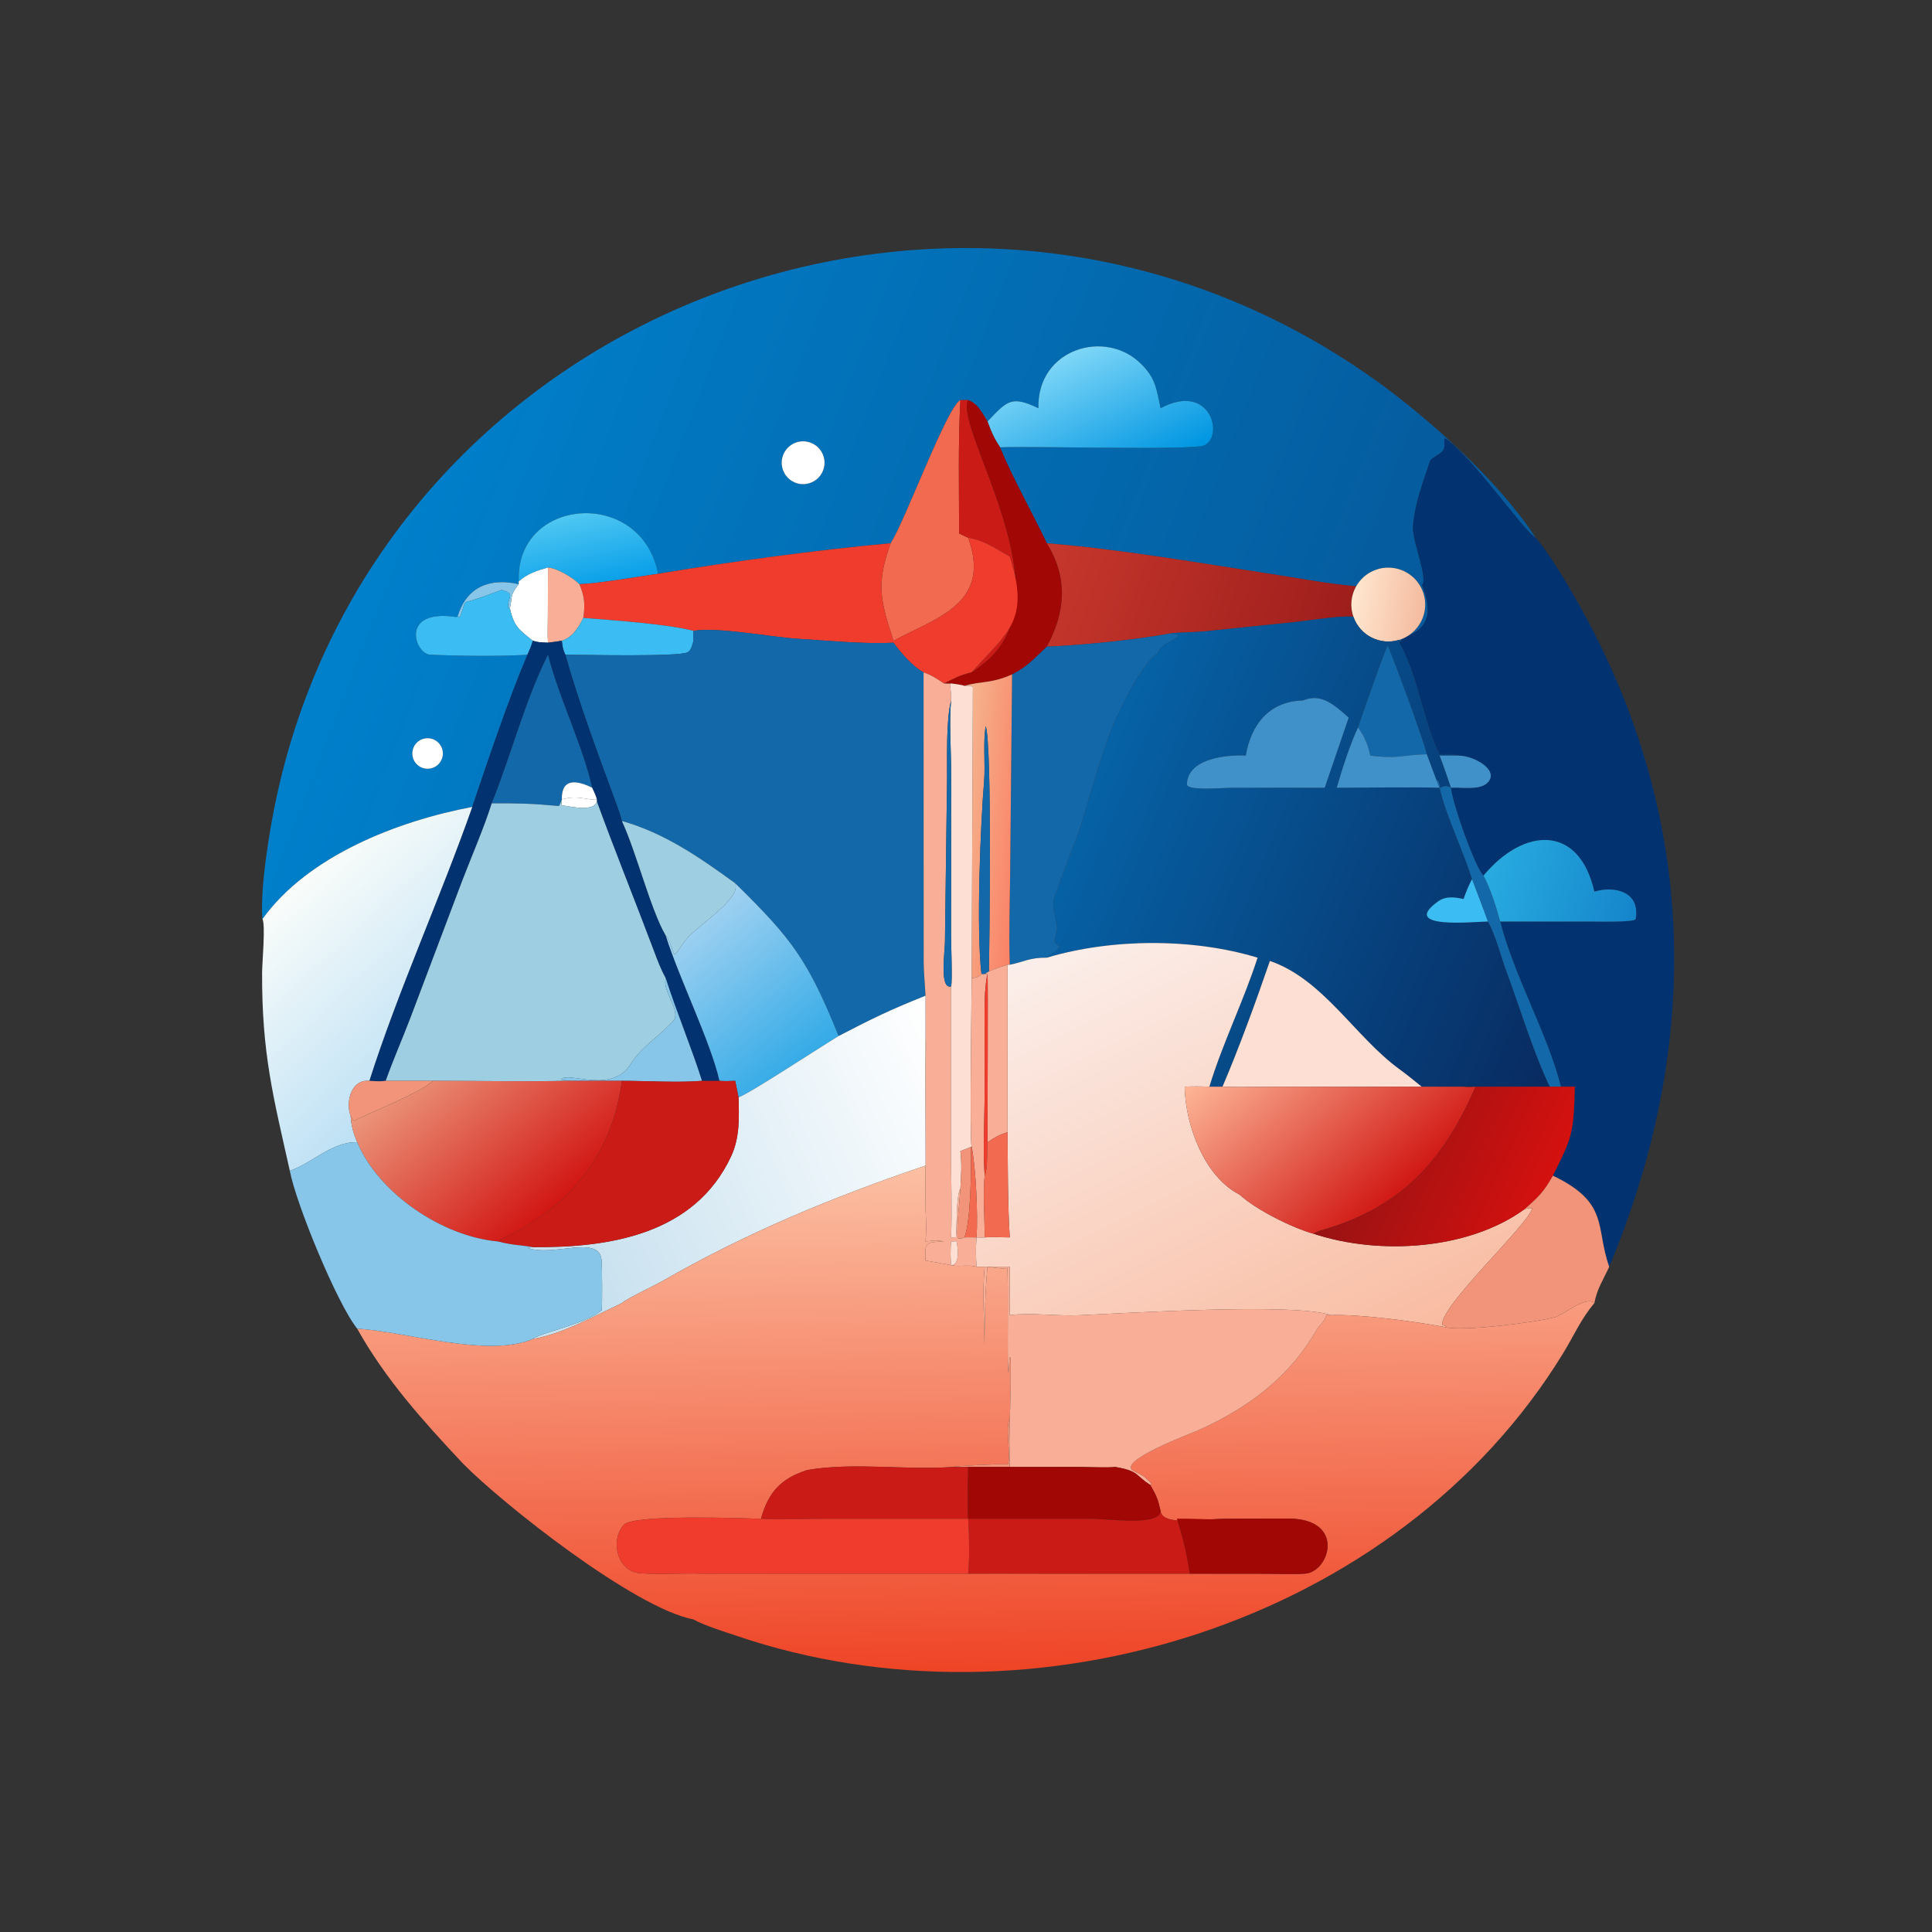 <?xml version="1.0" encoding="utf-8" ?><svg xmlns="http://www.w3.org/2000/svg" xmlns:xlink="http://www.w3.org/1999/xlink" width="1024" height="1024" viewBox="0 0 1024 1024"><rect x="0" y="0" width="1024" height="1024" fill="#333333" stroke="none"/><defs><linearGradient id="gradient_0" gradientUnits="userSpaceOnUse" x1="351.529" y1="220.631" x2="104.604" y2="125.164"><stop offset="0" stop-color="#055B9D"/><stop offset="1" stop-color="#0080CB"/></linearGradient></defs><path fill="url(#gradient_0)" transform="scale(2 2)" d="M254.516 106.016C250.942 107.75 239.78 138.292 236.02 143.972C216.553 145.727 193.723 148.852 174.406 152.056C169.946 129.072 136.591 131.67 137.465 154.097L137.465 154.813C129.934 153.125 123.714 155.38 121.31 163.295L121.013 163.533C105.828 161.168 109.906 173.281 113.98 173.488C121.11 173.852 132.906 173.961 139.782 173.513C134.699 185.491 129.354 201.42 125.157 213.843C105.427 217.569 81.73 226.741 69.661 243.41L69.518 243.455C68.931 234.942 71.488 219.46 73.358 210.924C101.448 81.564 255.448 22.911 364.434 100.701C378.556 110.781 397.322 127.617 406.967 142.491C404.202 141.316 389.546 120.141 382.893 116.129C382.529 116.744 383.291 118.507 382.197 119.665C381.512 120.392 379.225 121.472 379.01 122.118C377.027 128.079 374.85 133.548 374.445 139.894C374.433 143.712 378.492 153.331 376.867 155.083C382.129 168.107 371.896 167.783 370.858 170.319L370.81 169.569C375.004 168.267 377.818 164.331 377.694 159.941C377.57 155.552 374.538 151.781 370.277 150.718C366.016 149.654 361.569 151.558 359.396 155.375C352.232 154.768 344.447 153.275 337.288 152.181C318.104 149.25 296.664 145.495 277.429 143.972C273.634 136.004 268.232 126.441 265.019 118.549C272.946 118.151 315.895 119.419 319.093 118.045C324.502 115.719 320.802 101.073 307.571 108.194C306.449 103.165 306.34 100.322 302.413 96.454C292.914 86.956 274.745 92.502 275.193 108.194C267.99 104.732 266.911 106.239 261.695 111.698C260.139 109.226 259.24 107.073 256.573 106.016C256.379 106.055 254.811 106.02 254.516 106.016ZM211.853 117.036C209.583 117.434 207.778 119.165 207.286 121.418C206.793 123.67 207.711 125.996 209.609 127.305C210.796 128.124 212.25 128.46 213.676 128.246C215.699 127.943 217.403 126.575 218.136 124.665C218.869 122.756 218.518 120.599 217.218 119.02C215.917 117.441 213.868 116.683 211.853 117.036ZM112.177 195.796C110.047 196.422 108.818 198.647 109.422 200.783C110.026 202.92 112.239 204.171 114.381 203.588C115.787 203.206 116.878 202.099 117.24 200.688C117.603 199.277 117.179 197.781 116.132 196.769C115.084 195.757 113.574 195.386 112.177 195.796Z"/><defs><linearGradient id="gradient_1" gradientUnits="userSpaceOnUse" x1="298.864" y1="127.17" x2="282.882" y2="94.279"><stop offset="0" stop-color="#0096E2"/><stop offset="1" stop-color="#7DD6F7"/></linearGradient></defs><path fill="url(#gradient_1)" transform="scale(2 2)" d="M261.695 111.698C266.911 106.239 267.99 104.732 275.193 108.194C274.745 92.502 292.914 86.956 302.413 96.454C306.34 100.322 306.449 103.165 307.571 108.194C320.802 101.073 324.502 115.719 319.093 118.045C315.895 119.419 272.946 118.151 265.019 118.549C263.347 115.966 262.757 114.603 261.695 111.698Z"/><path fill="#F26A4F" transform="scale(2 2)" d="M236.02 143.972C239.78 138.292 250.942 107.75 254.516 106.016C253.882 117.726 254.17 129.645 254.177 141.37C254.803 141.667 255.972 142.267 256.573 142.491C262.865 159.975 248.17 163.665 236.793 169.803C233.247 159.075 232.176 154.655 236.02 143.972Z"/><path fill="#CB1B16" transform="scale(2 2)" d="M254.516 106.016C254.811 106.02 256.379 106.055 256.573 106.016C252.674 113.636 283.61 158.012 260.69 175.842C259.823 176.507 258.475 177.757 257.494 178.161C266.816 167.599 273.155 164.737 267.604 147.484C263.528 145.244 261.199 143.343 256.573 142.491C255.972 142.267 254.803 141.667 254.177 141.37C254.17 129.645 253.882 117.726 254.516 106.016Z"/><path fill="#A00705" transform="scale(2 2)" d="M257.494 178.161C258.475 177.757 259.823 176.507 260.69 175.842C283.61 158.012 252.674 113.636 256.573 106.016C259.24 107.073 260.139 109.226 261.695 111.698C262.757 114.603 263.347 115.966 265.019 118.549C268.232 126.441 273.634 136.004 277.429 143.972C283.072 153.036 282.441 162.185 277.429 171.364C274.202 174.406 272.187 176.777 268.214 178.717C262.62 181.217 260.22 180.414 255.575 181.757C254.851 181.454 252.93 181.245 252.054 181.115C251.629 181.22 250.628 181.134 250.136 181.115C252.946 179.733 254.392 178.887 257.494 178.161Z"/><path fill="#033270" transform="scale(2 2)" d="M370.858 170.319C371.896 167.783 382.129 168.107 376.867 155.083C378.492 153.331 374.433 143.712 374.445 139.894C374.85 133.548 377.027 128.079 379.01 122.118C379.225 121.472 381.512 120.392 382.197 119.665C383.291 118.507 382.529 116.744 382.893 116.129C389.546 120.141 404.202 141.316 406.967 142.491C411.595 147.809 418.521 160.081 421.834 166.476C450.343 221.496 449.933 279.463 426.455 335.707C422.746 325.159 426.552 318.745 411.534 311.57C416.589 301.39 417.054 300.542 417.342 287.987L413.666 287.987C410.233 274.18 401.364 258.951 397.57 244.211L421.528 244.215C423.167 244.214 433.308 244.474 433.469 243.556C434.78 236.096 427.546 234.727 422.529 236.297C418.456 218.346 403.8 219.218 393.132 232.06C390.859 229.875 384.746 212.36 384.528 208.756L384.528 208.756C387.199 208.605 391.88 209.441 393.989 207.632C397.701 204.449 391.098 200.283 386.426 200.232C385.872 199.697 382.531 199.877 381.505 199.877C377.263 191.428 375.901 179.236 370.858 170.319Z"/><path fill="white" transform="scale(2 2)" d="M209.609 127.305C207.711 125.996 206.793 123.67 207.286 121.418C207.778 119.165 209.583 117.434 211.853 117.036C213.868 116.683 215.917 117.441 217.218 119.02C218.518 120.599 218.869 122.756 218.136 124.665C217.403 126.575 215.699 127.943 213.676 128.246C212.25 128.46 210.796 128.124 209.609 127.305Z"/><defs><linearGradient id="gradient_2" gradientUnits="userSpaceOnUse" x1="156.366" y1="155.207" x2="152.338" y2="136.41"><stop offset="0" stop-color="#0AA0E9"/><stop offset="1" stop-color="#4EC7F2"/></linearGradient></defs><path fill="url(#gradient_2)" transform="scale(2 2)" d="M145.219 150.399C142.305 151.237 139.779 152.025 137.465 154.097C136.591 131.67 169.946 129.072 174.406 152.056C169.072 152.835 158.478 154.654 153.553 154.813C151.753 153.044 147.744 150.614 145.219 150.399Z"/><path fill="#EF3C2D" transform="scale(2 2)" d="M256.573 142.491C261.199 143.343 263.528 145.244 267.604 147.484C273.155 164.737 266.816 167.599 257.494 178.161C254.392 178.887 252.946 179.733 250.136 181.115C248.058 179.729 247.078 179.046 244.756 178.161C241.985 176.802 238.562 172.813 236.793 170.319C228.808 170.731 219.366 169.757 211.3 169.27C204.568 168.864 190.022 166.072 183.792 167.178C176.768 165.351 162.252 164.352 154.585 163.747C155.106 160.092 154.904 158.159 153.553 154.813C158.478 154.654 169.072 152.835 174.406 152.056C193.723 148.852 216.553 145.727 236.02 143.972C232.176 154.655 233.247 159.075 236.793 169.803C248.17 163.665 262.865 159.975 256.573 142.491Z"/><defs><linearGradient id="gradient_3" gradientUnits="userSpaceOnUse" x1="353.172" y1="175.198" x2="276.809" y2="148.644"><stop offset="0" stop-color="#9E1E1C"/><stop offset="1" stop-color="#C6372C"/></linearGradient></defs><path fill="url(#gradient_3)" transform="scale(2 2)" d="M277.429 143.972C296.664 145.495 318.104 149.25 337.288 152.181C344.447 153.275 352.232 154.768 359.396 155.375C357.997 157.834 357.73 160.778 358.663 163.449C355.796 163.027 346.752 164.449 343.376 164.83L319.071 167.328C317.182 167.516 311.425 167.647 310.404 167.826C301.299 169.524 287.018 170.986 277.429 171.364C282.441 162.185 283.072 153.036 277.429 143.972Z"/><path fill="white" transform="scale(2 2)" d="M137.465 154.097C139.779 152.025 142.305 151.237 145.219 150.399L145.188 163.225C145.183 165.215 145.069 168.418 145.219 170.319L144.619 170.293C143.003 170.231 142.764 170.235 141.186 169.803C137.395 166.766 136.178 165.978 135.111 161.192C135.889 158.195 134.926 157.952 137.465 154.813L137.465 154.097Z"/><path fill="#F9AF97" transform="scale(2 2)" d="M145.219 150.399C147.744 150.614 151.753 153.044 153.553 154.813C154.904 158.159 155.106 160.092 154.585 163.747C153.29 166.345 151.838 168.813 148.892 169.803C147.656 169.995 146.465 170.189 145.219 170.319C145.069 168.418 145.183 165.215 145.188 163.225L145.219 150.399Z"/><defs><linearGradient id="gradient_4" gradientUnits="userSpaceOnUse" x1="377.327" y1="161.466" x2="358.254" y2="158.723"><stop offset="0" stop-color="#F4BB9F"/><stop offset="1" stop-color="#FFE7D0"/></linearGradient></defs><path fill="url(#gradient_4)" transform="scale(2 2)" d="M359.396 155.375C361.569 151.558 366.016 149.654 370.277 150.718C374.538 151.781 377.57 155.552 377.694 159.941C377.818 164.331 375.004 168.267 370.81 169.569C365.774 171.133 360.403 168.427 358.663 163.449C357.73 160.778 357.997 157.834 359.396 155.375Z"/><path fill="#87C6E9" transform="scale(2 2)" d="M121.31 163.295C123.714 155.38 129.934 153.125 137.465 154.813C134.926 157.952 135.889 158.195 135.111 161.192L134.684 161.063C134.328 158.332 136.905 157.413 132.912 156.336C130.393 157.263 125.841 159.026 123.357 159.572C122.534 160.827 122.069 164.547 121.31 163.295Z"/><path fill="#3BBCF2" transform="scale(2 2)" d="M132.912 156.336C136.905 157.413 134.328 158.332 134.684 161.063L135.111 161.192C136.178 165.978 137.395 166.766 141.186 169.803C140.795 171.284 140.393 172.132 139.782 173.513C132.906 173.961 121.11 173.852 113.98 173.488C109.906 173.281 105.828 161.168 121.013 163.533L121.31 163.295C122.069 164.547 122.534 160.827 123.357 159.572C125.841 159.026 130.393 157.263 132.912 156.336Z"/><defs><linearGradient id="gradient_5" gradientUnits="userSpaceOnUse" x1="421.339" y1="258.969" x2="289.463" y2="205.402"><stop offset="0" stop-color="#082B61"/><stop offset="1" stop-color="#0662A6"/></linearGradient></defs><path fill="url(#gradient_5)" transform="scale(2 2)" d="M310.404 167.826C311.425 167.647 317.182 167.516 319.071 167.328L343.376 164.83C346.752 164.449 355.796 163.027 358.663 163.449C360.403 168.427 365.774 171.133 370.81 169.569L370.858 170.319C375.901 179.236 377.263 191.428 381.505 199.877C382.531 199.877 385.872 199.697 386.426 200.232L381.505 200.232C382.613 203.1 383.546 205.846 384.528 208.756L384.528 208.756C383.404 208.014 382.745 208.343 381.584 208.771C381.542 207.922 381.379 206.949 380.601 206.526C379.754 204.329 378.957 202.086 378.114 199.877C377.198 195.741 368.24 171.758 367.755 171.126C367.277 171.503 360.628 190.454 359.909 192.769C357.882 196.936 355.568 204.151 354.242 208.756C363.108 208.754 372.705 208.555 381.505 208.756C383.1 215.961 387.909 225.756 390.087 232.978C389.078 234.988 388.616 236.119 387.857 238.245C385.378 237.734 383.146 237.38 380.966 238.974C370.791 246.409 390.999 244.218 394.297 244.211C396.188 247.318 397.682 253.219 399.005 256.789C402.504 266.237 406.462 279.232 410.72 287.987L387.857 287.987L376.76 287.987C374.867 286.455 372.888 284.817 370.921 283.393C359.203 274.904 350.672 259.487 336.534 254.662C332.888 265.287 328.383 277.665 323.971 287.987C322.812 288.006 321.654 287.993 320.494 287.987C324.014 276.395 329.545 265.372 333.272 253.792C316.119 248.573 294.669 248.652 277.429 253.792C278.245 252.686 279.968 252.389 280.811 250.679C278.137 249.769 280.335 247.84 280.124 245.733C279.937 243.865 278.928 240.75 279.103 238.87C279.22 237.605 285.125 222.686 286.031 219.965C289.148 210.608 291.074 201.782 295.012 192.214C296.961 187.477 302.893 175.304 306.853 173.101C307.814 169.564 315.871 168.684 310.404 167.826ZM345.324 185.63C336.414 185.851 331.566 191.932 330.149 200.232C325.147 200.004 314.792 200.897 314.544 207.83C314.477 209.7 324.681 208.739 326.314 208.756L351.064 208.756L357.421 190.173C353.971 187.175 350.332 183.5 345.324 185.63Z"/><path fill="#3BBCF2" transform="scale(2 2)" d="M148.892 169.803C151.838 168.813 153.29 166.345 154.585 163.747C162.252 164.352 176.768 165.351 183.792 167.178C183.787 167.993 183.75 169.008 183.792 169.803C183.518 170.731 183.201 172.248 182.34 172.813C180.322 174.135 154.422 173.516 149.821 173.513C149.148 172.063 149.061 171.356 148.892 169.803Z"/><path fill="#1368AA" transform="scale(2 2)" d="M183.792 167.178C190.022 166.072 204.568 168.864 211.3 169.27C219.366 169.757 228.808 170.731 236.793 170.319C238.562 172.813 241.985 176.802 244.756 178.161L244.784 255.01C244.8 257.833 245.144 261.018 245.269 263.872C235.766 267.663 231.211 269.902 222.24 274.554C214.13 254.54 210.078 249.007 194.835 234.066C185.552 227.337 176.093 220.721 164.807 217.575C164.431 216.098 164.008 214.849 163.481 213.419C158.857 200.885 153.44 186.385 149.821 173.513C154.422 173.516 180.322 174.135 182.34 172.813C183.201 172.248 183.518 170.731 183.792 169.803C183.75 169.008 183.787 167.993 183.792 167.178Z"/><path fill="#1368AA" transform="scale(2 2)" d="M277.429 171.364C287.018 170.986 301.299 169.524 310.404 167.826C315.871 168.684 307.814 169.564 306.853 173.101C302.893 175.304 296.961 187.477 295.012 192.214C291.074 201.782 289.148 210.608 286.031 219.965C285.125 222.686 279.22 237.605 279.103 238.87C278.928 240.75 279.937 243.865 280.124 245.733C280.335 247.84 278.137 249.769 280.811 250.679C279.968 252.389 278.245 252.686 277.429 253.792C272.671 253.774 271.731 254.827 267.604 255.665C267.332 247.862 267.628 239.445 267.697 231.59L268.214 178.717C272.187 176.777 274.202 174.406 277.429 171.364Z"/><path fill="#033270" transform="scale(2 2)" d="M141.186 169.803C142.764 170.235 143.003 170.231 144.619 170.293L145.219 170.319C146.465 170.189 147.656 169.995 148.892 169.803C149.061 171.356 149.148 172.063 149.821 173.513C153.44 186.385 158.857 200.885 163.481 213.419C164.008 214.849 164.431 216.098 164.807 217.575C168.646 225.797 172.451 241.192 176.422 247.914C180.024 259.406 188.248 275.874 190.673 286.431C189.188 286.471 187.532 286.433 186.033 286.431C183.218 277.538 179.354 268.371 176.422 259.235C175.113 256.853 174.307 254.693 173.353 252.156C168.395 238.96 162.977 225.575 158.171 212.399L158.171 211.869C157.935 210.837 157.368 209.737 156.923 208.756C154.368 197.367 148.237 185.324 145.219 173.513C138.992 185.982 135.534 199.986 130.305 212.901C128.513 218.762 124.66 227.745 122.402 233.648L108.833 269.571C106.623 275.372 104.348 280.477 102.213 286.431C100.678 286.648 99.428 286.514 97.886 286.431C105.445 262.683 116.74 237.798 125.157 213.843C129.354 201.42 134.699 185.491 139.782 173.513C140.393 172.132 140.795 171.284 141.186 169.803Z"/><path fill="#1368AA" transform="scale(2 2)" d="M359.909 192.769C360.628 190.454 367.277 171.503 367.755 171.126C368.24 171.758 377.198 195.741 378.114 199.877C371.369 200.07 370.464 201.193 363.143 200.232C362.552 197.338 361.583 195.17 359.909 192.769Z"/><path fill="#1368AA" transform="scale(2 2)" d="M156.923 208.756C153.055 206.827 148.756 206.004 148.892 211.869C148.606 212.636 148.527 212.875 148.119 213.606C141.201 212.953 137.27 212.851 130.305 212.901C135.534 199.986 138.992 185.982 145.219 173.513C148.237 185.324 154.368 197.367 156.923 208.756Z"/><path fill="#F9AF97" transform="scale(2 2)" d="M244.756 178.161C247.078 179.046 248.058 179.729 250.136 181.115C250.628 181.134 251.629 181.22 252.054 181.115L251.743 181.409C251.883 182.335 252.175 184.689 252.054 185.63C250.68 190.737 251.036 200.914 250.975 206.601L250.423 249.526C250.413 252.323 248.9 262.193 252.054 261.418L252.044 305.971C252.045 313.859 252.344 319.908 252.054 327.922L253.348 327.876C253.574 325.056 253.361 316.774 254.516 314.95C254.328 318.331 253.497 324.815 253.752 327.929L254.01 328.216C254.838 328.194 254.821 328.232 255.575 327.922C256.551 327.858 257.807 327.91 258.806 327.922C258.557 330.553 258.597 333.08 258.806 335.707C256.663 335.089 253.972 335.773 252.054 335.292C254.855 335.236 253.509 328.978 253.486 328.954L252.054 329.001C251.854 331.478 251.864 332.803 252.054 335.292C249.791 334.86 247.545 334.421 245.269 334.062C245.052 329.086 245.341 329.223 250.136 329.001C248.217 328.59 247.225 328.813 245.269 329.001C245.655 325.009 245.255 322.137 245.236 318.205L245.281 281.869C245.294 279.89 245.53 276.346 245.269 274.554L245.269 263.872C245.144 261.018 244.8 257.833 244.784 255.01L244.756 178.161Z"/><defs><linearGradient id="gradient_6" gradientUnits="userSpaceOnUse" x1="270.119" y1="219.6" x2="254.787" y2="218.141"><stop offset="0" stop-color="#FA8468"/><stop offset="1" stop-color="#F5B28C"/></linearGradient></defs><path fill="url(#gradient_6)" transform="scale(2 2)" d="M255.575 181.757C260.22 180.414 262.62 181.217 268.214 178.717L267.697 231.59C267.628 239.445 267.332 247.862 267.604 255.665L267.02 255.665C265.448 256.148 263.552 256.721 262.066 257.434C262.225 249.804 262.921 197.333 261.229 192.424C260.465 196.553 261.162 202.602 260.8 206.977C259.839 218.575 258.688 246.21 260.1 258.148C259.559 258.928 258.383 259.086 257.494 259.235L257.824 182.1C257.211 181.574 256.564 181.764 255.575 181.757Z"/><path fill="#FEDFD4" transform="scale(2 2)" d="M252.054 185.63C252.175 184.689 251.883 182.335 251.743 181.409L252.054 181.115C252.93 181.245 254.851 181.454 255.575 181.757C256.564 181.764 257.211 181.574 257.824 182.1L257.494 259.235C257.5 264.591 256.908 302.325 257.494 303.847C256.338 304.447 255.429 304.599 254.516 305.082C254.922 308.759 254.722 311.262 254.516 314.95C253.361 316.774 253.574 325.056 253.348 327.876L252.054 327.922C252.344 319.908 252.045 313.859 252.044 305.971L252.054 261.418C252.431 260.007 252.037 250.055 252.04 247.853L252.059 204.715C252.063 198.708 251.511 191.251 252.054 185.63Z"/><path fill="#4091C9" transform="scale(2 2)" d="M330.149 200.232C331.566 191.932 336.414 185.851 345.324 185.63C350.332 183.5 353.971 187.175 357.421 190.173L351.064 208.756L326.314 208.756C324.681 208.739 314.477 209.7 314.544 207.83C314.792 200.897 325.147 200.004 330.149 200.232Z"/><path fill="#1368AA" transform="scale(2 2)" d="M252.054 261.418C248.9 262.193 250.413 252.323 250.423 249.526L250.975 206.601C251.036 200.914 250.68 190.737 252.054 185.63C251.511 191.251 252.063 198.708 252.059 204.715L252.04 247.853C252.037 250.055 252.431 260.007 252.054 261.418Z"/><path fill="#1368AA" transform="scale(2 2)" d="M260.1 258.148C258.688 246.21 259.839 218.575 260.8 206.977C261.162 202.602 260.465 196.553 261.229 192.424C262.921 197.333 262.225 249.804 262.066 257.434L260.943 258.148L260.1 258.148Z"/><path fill="#4091C9" transform="scale(2 2)" d="M359.909 192.769C361.583 195.17 362.552 197.338 363.143 200.232C370.464 201.193 371.369 200.07 378.114 199.877C378.957 202.086 379.754 204.329 380.601 206.526L381.505 208.756C372.705 208.555 363.108 208.754 354.242 208.756C355.568 204.151 357.882 196.936 359.909 192.769Z"/><path fill="white" transform="scale(2 2)" d="M114.381 203.588C112.239 204.171 110.026 202.92 109.422 200.783C108.818 198.647 110.047 196.422 112.177 195.796C113.574 195.386 115.084 195.757 116.132 196.769C117.179 197.781 117.603 199.277 117.24 200.688C116.878 202.099 115.787 203.206 114.381 203.588Z"/><path fill="#4091C9" transform="scale(2 2)" d="M381.505 200.232L386.426 200.232C391.098 200.283 397.701 204.449 393.989 207.632C391.88 209.441 387.199 208.605 384.528 208.756C383.546 205.846 382.613 203.1 381.505 200.232Z"/><path fill="#1368AA" transform="scale(2 2)" d="M380.601 206.526C381.379 206.949 381.542 207.922 381.584 208.771C382.745 208.343 383.404 208.014 384.528 208.756C384.746 212.36 390.859 229.875 393.132 232.06C394.826 234.986 396.683 240.902 397.57 244.211C401.364 258.951 410.233 274.18 413.666 287.987L410.72 287.987C406.462 279.232 402.504 266.237 399.005 256.789C397.682 253.219 396.188 247.318 394.297 244.211C392.983 240.477 391.485 236.696 390.087 232.978C387.909 225.756 383.1 215.961 381.505 208.756L380.601 206.526Z"/><path fill="white" transform="scale(2 2)" d="M148.892 211.869C148.756 206.004 153.055 206.827 156.923 208.756C157.368 209.737 157.935 210.837 158.171 211.869C156.032 212.234 153.122 210.541 148.892 211.869Z"/><path fill="white" transform="scale(2 2)" d="M158.171 211.869L158.171 212.399C157.334 215.183 151.62 213.819 148.756 213.383L148.892 211.869C153.122 210.541 156.032 212.234 158.171 211.869Z"/><path fill="#9DCEE2" transform="scale(2 2)" d="M130.305 212.901C137.27 212.851 141.201 212.953 148.119 213.606C148.527 212.875 148.606 212.636 148.892 211.869L148.756 213.383C151.62 213.819 157.334 215.183 158.171 212.399C162.977 225.575 168.395 238.96 173.353 252.156C174.307 254.693 175.113 256.853 176.422 259.235C175.539 262.806 179.905 266.953 178.801 270.081C175.281 274.319 170.126 277.15 167.131 281.973C162.062 290.136 150.478 283.726 148.675 286.083L148.537 286.093C149.304 286.188 149.905 286.225 150.652 286.431C139.031 286.675 126.491 286.434 114.796 286.431L102.213 286.431C104.348 280.477 106.623 275.372 108.833 269.571L122.402 233.648C124.66 227.745 128.513 218.762 130.305 212.901Z"/><defs><linearGradient id="gradient_7" gradientUnits="userSpaceOnUse" x1="117.207" y1="279.716" x2="76.914" y2="236.365"><stop offset="0" stop-color="#BEE1F5"/><stop offset="1" stop-color="#F9FCFA"/></linearGradient></defs><path fill="url(#gradient_7)" transform="scale(2 2)" d="M69.518 243.455L69.661 243.41C81.73 226.741 105.427 217.569 125.157 213.843C116.74 237.798 105.445 262.683 97.886 286.431C92.819 286.006 91.62 292.376 92.917 295.686C93.09 298.39 93.612 300.187 94.664 302.712C88.086 302.474 82.657 308.276 76.809 310.276C72.392 290.552 69.374 279.172 69.457 257.701C69.467 255.25 70.425 244.913 69.518 243.455Z"/><path fill="#9DCEE2" transform="scale(2 2)" d="M164.807 217.575C176.093 220.721 185.552 227.337 194.835 234.066C196.485 238.078 185.382 244.892 182.005 248.77C180.781 250.175 179.581 252.561 178.787 252.906C178.022 252.293 177.846 249.415 176.422 247.914C172.451 241.192 168.646 225.797 164.807 217.575Z"/><defs><linearGradient id="gradient_8" gradientUnits="userSpaceOnUse" x1="433.529" y1="241.784" x2="394.133" y2="230.421"><stop offset="0" stop-color="#1585CB"/><stop offset="1" stop-color="#28ABE0"/></linearGradient></defs><path fill="url(#gradient_8)" transform="scale(2 2)" d="M393.132 232.06C403.8 219.218 418.456 218.346 422.529 236.297C427.546 234.727 434.78 236.096 433.469 243.556C433.308 244.474 423.167 244.214 421.528 244.215L397.57 244.211C396.683 240.902 394.826 234.986 393.132 232.06Z"/><path fill="#3BBCF2" transform="scale(2 2)" d="M390.087 232.978C391.485 236.696 392.983 240.477 394.297 244.211C390.999 244.218 370.791 246.409 380.966 238.974C383.146 237.38 385.378 237.734 387.857 238.245C388.616 236.119 389.078 234.988 390.087 232.978Z"/><defs><linearGradient id="gradient_9" gradientUnits="userSpaceOnUse" x1="211.139" y1="282.408" x2="182.407" y2="245.915"><stop offset="0" stop-color="#35ABE7"/><stop offset="1" stop-color="#9FD1F1"/></linearGradient></defs><path fill="url(#gradient_9)" transform="scale(2 2)" d="M194.835 234.066C210.078 249.007 214.13 254.54 222.24 274.554C217.204 277.592 198.417 289.943 195.724 290.803L194.835 286.431C193.305 286.494 192.201 286.557 190.673 286.431C188.248 275.874 180.024 259.406 176.422 247.914C177.846 249.415 178.022 252.293 178.787 252.906C179.581 252.561 180.781 250.175 182.005 248.77C185.382 244.892 196.485 238.078 194.835 234.066Z"/><defs><linearGradient id="gradient_10" gradientUnits="userSpaceOnUse" x1="351.433" y1="365.79" x2="291.147" y2="244.267"><stop offset="0" stop-color="#F9BCA2"/><stop offset="1" stop-color="#FBEFEB"/></linearGradient></defs><path fill="url(#gradient_10)" transform="scale(2 2)" d="M277.429 253.792C294.669 248.652 316.119 248.573 333.272 253.792C329.545 265.372 324.014 276.395 320.494 287.987C318.411 287.898 316.018 287.868 313.942 287.987C314.132 298.008 319.046 311.758 328.503 316.584C332.837 320.591 342.451 325.376 348.134 326.967C365.401 332.667 389.115 331.31 404.045 320.42C404.967 320.237 405.292 320.01 406.064 320.259C404.548 325.054 381.715 345.987 382.191 351.131L383.058 351.4L382.949 351.694C375 350.209 360.615 348.248 352.599 348.522C343.136 345.181 297.268 348.087 285.879 348.557C280.101 348.795 273.013 347.814 267.604 348.522L267.604 335.707L260.943 335.707L258.806 335.707C258.597 333.08 258.557 330.553 258.806 327.922C259.516 327.94 260.242 327.99 260.943 327.922C263 327.789 265.511 327.891 267.604 327.922C267.05 319.931 267.077 308.196 267.02 300.027L267.02 255.665L267.604 255.665C271.731 254.827 272.671 253.774 277.429 253.792Z"/><path fill="#FEDFD4" transform="scale(2 2)" d="M336.534 254.662C350.672 259.487 359.203 274.904 370.921 283.393C372.888 284.817 374.867 286.455 376.76 287.987L342.955 287.987C336.699 287.921 330.164 288.185 323.971 287.987C328.383 277.665 332.888 265.287 336.534 254.662Z"/><path fill="#F9AF97" transform="scale(2 2)" d="M262.066 257.434C263.552 256.721 265.448 256.148 267.02 255.665L267.02 300.027C264.485 300.871 264.016 301.192 261.695 302.712C261.667 298.82 261.894 258.647 261.695 258.148L260.943 258.148L262.066 257.434Z"/><path fill="#F9AF97" transform="scale(2 2)" d="M260.1 258.148L260.943 258.148L261.695 258.148C260.736 262.021 260.935 268.741 260.936 272.929L260.939 288.924C260.937 296.099 260.454 304.678 260.943 311.57C260.438 316.329 260.972 322.917 260.943 327.922C260.242 327.99 259.516 327.94 258.806 327.922C259.185 321.803 258.648 309.806 257.494 303.847L257.494 303.847C256.908 302.325 257.5 264.591 257.494 259.235C258.383 259.086 259.559 258.928 260.1 258.148Z"/><path fill="#EF3C2D" transform="scale(2 2)" d="M261.695 258.148C261.894 258.647 261.667 298.82 261.695 302.712C261.576 304.838 261.767 310.149 260.943 311.57C260.454 304.678 260.937 296.099 260.939 288.924L260.936 272.929C260.935 268.741 260.736 262.021 261.695 258.148Z"/><path fill="#87C6E9" transform="scale(2 2)" d="M176.422 259.235C179.354 268.371 183.218 277.538 186.033 286.431C179.999 286.966 171.32 286.435 164.807 286.431L150.652 286.431C149.905 286.225 149.304 286.188 148.537 286.093L148.675 286.083C150.478 283.726 162.062 290.136 167.131 281.973C170.126 277.15 175.281 274.319 178.801 270.081C179.905 266.953 175.539 262.806 176.422 259.235Z"/><defs><linearGradient id="gradient_11" gradientUnits="userSpaceOnUse" x1="151.379" y1="327.286" x2="252.862" y2="284.194"><stop offset="0" stop-color="#C8E1EF"/><stop offset="1" stop-color="white"/></linearGradient></defs><path fill="url(#gradient_11)" transform="scale(2 2)" d="M222.24 274.554C231.211 269.902 235.766 267.663 245.269 263.872L245.269 274.554C245.149 285.957 245.285 297.479 245.269 308.896C220.656 317.259 197.914 326.62 175.367 339.593C173.46 340.69 165.962 344.2 164.807 345.334C157.713 348.659 149.027 353.557 141.186 354.849C142.829 353.277 155.573 350.789 159.437 347.227C159.653 346.596 159.586 335.567 159.427 333.946C158.759 327.033 146.497 333.241 139.745 330.675L141.186 330.503C161.396 330.675 184.046 327.226 193.751 306.437C196.073 301.463 195.866 296.183 195.724 290.803C198.417 289.943 217.204 277.592 222.24 274.554Z"/><defs><linearGradient id="gradient_12" gradientUnits="userSpaceOnUse" x1="259.581" y1="442.941" x2="256.988" y2="274.569"><stop offset="0" stop-color="#EF4426"/><stop offset="1" stop-color="#FFDFC3"/></linearGradient></defs><path fill="url(#gradient_12)" transform="scale(2 2)" d="M245.269 274.554C245.53 276.346 245.294 279.89 245.281 281.869L245.236 318.205C245.255 322.137 245.655 325.009 245.269 329.001C247.225 328.813 248.217 328.59 250.136 329.001C245.341 329.223 245.052 329.086 245.269 334.062C247.545 334.421 249.791 334.86 252.054 335.292L252.054 335.292C253.972 335.773 256.663 335.089 258.806 335.707L260.943 335.707C260.282 342.614 260.846 349.621 260.898 356.542C260.987 349.48 261.008 342.723 261.695 335.707C263.32 335.85 265.204 336.33 266.716 336.085L266.932 336.048C267.309 339.558 266.82 363.27 267.287 363.835C267.375 362.485 267.503 361.038 267.504 359.693L267.734 359.741C267.997 360.303 267.724 374.431 267.604 376.06C266.298 377.861 267.999 385.797 267.087 388.065C265.118 387.888 252.877 388.517 252.599 388.752C239.825 389.688 226.7 387.452 213.984 389.554C206.947 391.829 203.66 395.373 201.663 402.488C197.069 402.349 168.214 401.275 165.386 404.027C161.597 408.059 163.497 416.496 169.664 416.928C175.193 417.316 180.589 416.871 186.033 417.042L265.631 417.044C268.449 417.049 272.522 417.188 275.193 417.042L315.331 417.042L336.142 417.064C339.294 417.077 342.721 417.242 345.826 417.032C352.44 416.584 356.677 402.433 341.395 402.45C335.933 402.456 330.48 402.468 325.022 402.488C320.037 402.318 308.053 404.745 307.571 400.463C306.844 397.2 306.496 396.48 304.845 393.527L305.126 393.241C303.346 391.127 302.771 391.099 300.386 389.79C295.76 387.251 315.699 379.861 317.432 379.087C330.638 373.189 341.684 365.07 348.977 352.313C349.565 351.284 351.389 349.799 351.328 348.687L351.093 348.535L351.337 348.871L351.555 348.521L352.599 348.522C360.615 348.248 375 350.209 382.949 351.694C387.638 352.938 407.312 350.391 411.984 349.089C414.638 348.349 420.309 343.276 422.529 345.334C418.937 349.592 417.185 353.817 414.284 358.564C370.455 430.273 273.459 460.095 195.184 433.51C192.409 432.568 186.156 430.605 183.792 429.171C168.138 426.195 133.268 398.593 122.689 387.86C112.227 376.689 102.235 365.675 94.664 352.117C107.146 352.752 129.219 359.952 141.186 354.849C149.027 353.557 157.713 348.659 164.807 345.334C165.962 344.2 173.46 340.69 175.367 339.593C197.914 326.62 220.656 317.259 245.269 308.896C245.285 297.479 245.149 285.957 245.269 274.554Z"/><path fill="#F29479" transform="scale(2 2)" d="M97.886 286.431C99.428 286.514 100.678 286.648 102.213 286.431L114.796 286.431C110.861 289.82 99.108 294.367 93.9 297.007L93.547 296.939L92.917 295.686C91.62 292.376 92.819 286.006 97.886 286.431Z"/><defs><linearGradient id="gradient_13" gradientUnits="userSpaceOnUse" x1="148.193" y1="317.766" x2="114.954" y2="278.902"><stop offset="0" stop-color="#D21815"/><stop offset="1" stop-color="#EB957A"/></linearGradient></defs><path fill="url(#gradient_13)" transform="scale(2 2)" d="M114.796 286.431C126.491 286.434 139.031 286.675 150.652 286.431L164.807 286.431C162.411 304.833 152.193 318.514 135.903 326.842C135.144 327.23 132.317 328.496 131.963 329.001C117.152 327.68 100.35 316.243 94.664 302.712C93.612 300.187 93.09 298.39 92.917 295.686L93.547 296.939L93.9 297.007C99.108 294.367 110.861 289.82 114.796 286.431Z"/><path fill="#CB1B16" transform="scale(2 2)" d="M164.807 286.431C171.32 286.435 179.999 286.966 186.033 286.431C187.532 286.433 189.188 286.471 190.673 286.431C192.201 286.557 193.305 286.494 194.835 286.431L195.724 290.803C195.866 296.183 196.073 301.463 193.751 306.437C184.046 327.226 161.396 330.675 141.186 330.503C137.711 329.907 135.842 330.017 131.963 329.001C132.317 328.496 135.144 327.23 135.903 326.842C152.193 318.514 162.411 304.833 164.807 286.431Z"/><defs><linearGradient id="gradient_14" gradientUnits="userSpaceOnUse" x1="370.767" y1="315.762" x2="331.941" y2="272.06"><stop offset="0" stop-color="#D11915"/><stop offset="1" stop-color="#FDB697"/></linearGradient></defs><path fill="url(#gradient_14)" transform="scale(2 2)" d="M313.942 287.987C316.018 287.868 318.411 287.898 320.494 287.987C321.654 287.993 322.812 288.006 323.971 287.987C330.164 288.185 336.699 287.921 342.955 287.987L376.76 287.987L387.857 287.987C389.227 288.165 389.649 288.115 391.038 287.987C382.934 306.663 372.407 319.188 351.835 325.568C350.886 325.862 348.767 326.354 348.134 326.967C342.451 325.376 332.837 320.591 328.503 316.584C319.046 311.758 314.132 298.008 313.942 287.987Z"/><defs><linearGradient id="gradient_15" gradientUnits="userSpaceOnUse" x1="407.981" y1="319.014" x2="362.37" y2="298.241"><stop offset="0" stop-color="#D4110F"/><stop offset="1" stop-color="#991213"/></linearGradient></defs><path fill="url(#gradient_15)" transform="scale(2 2)" d="M387.857 287.987L410.72 287.987L413.666 287.987L417.342 287.987C417.054 300.542 416.589 301.39 411.534 311.57C409.114 315.838 407.77 317.19 404.045 320.42C389.115 331.31 365.401 332.667 348.134 326.967C348.767 326.354 350.886 325.862 351.835 325.568C372.407 319.188 382.934 306.663 391.038 287.987C389.649 288.115 389.227 288.165 387.857 287.987Z"/><path fill="#F26A4F" transform="scale(2 2)" d="M261.695 302.712C264.016 301.192 264.485 300.871 267.02 300.027C267.077 308.196 267.05 319.931 267.604 327.922C265.511 327.891 263 327.789 260.943 327.922C260.972 322.917 260.438 316.329 260.943 311.57C261.767 310.149 261.576 304.838 261.695 302.712Z"/><path fill="#87C6E9" transform="scale(2 2)" d="M76.809 310.276C82.657 308.276 88.086 302.474 94.664 302.712C100.35 316.243 117.152 327.68 131.963 329.001C135.842 330.017 137.711 329.907 141.186 330.503L139.745 330.675C146.497 333.241 158.759 327.033 159.427 333.946C159.586 335.567 159.653 346.596 159.437 347.227C155.573 350.789 142.829 353.277 141.186 354.849C129.219 359.952 107.146 352.752 94.664 352.117C89.282 345.407 78.391 318.834 76.809 310.276Z"/><path fill="#F29479" transform="scale(2 2)" d="M257.494 303.847L257.494 303.847L257.278 303.992C257.482 309.699 257.217 324.069 255.575 327.922C254.821 328.232 254.838 328.194 254.01 328.216L253.752 327.929C253.497 324.815 254.328 318.331 254.516 314.95C254.722 311.262 254.922 308.759 254.516 305.082C255.429 304.599 256.338 304.447 257.494 303.847Z"/><path fill="#F26A4F" transform="scale(2 2)" d="M255.575 327.922C257.217 324.069 257.482 309.699 257.278 303.992L257.494 303.847C258.648 309.806 259.185 321.803 258.806 327.922C257.807 327.91 256.551 327.858 255.575 327.922Z"/><path fill="#F29479" transform="scale(2 2)" d="M404.045 320.42C407.77 317.19 409.114 315.838 411.534 311.57C426.552 318.745 422.746 325.159 426.455 335.707C424.833 339.274 423.235 341.493 422.529 345.334C420.309 343.276 414.638 348.349 411.984 349.089C407.312 350.391 387.638 352.938 382.949 351.694L383.058 351.4L382.191 351.131C381.715 345.987 404.548 325.054 406.064 320.259C405.292 320.01 404.967 320.237 404.045 320.42Z"/><path fill="#FEDFD4" transform="scale(2 2)" d="M252.054 329.001L253.486 328.954C253.509 328.978 254.855 335.236 252.054 335.292L252.054 335.292C251.864 332.803 251.854 331.478 252.054 329.001Z"/><path fill="#F9AF97" transform="scale(2 2)" d="M260.943 335.707L267.604 335.707L267.604 348.522C273.013 347.814 280.101 348.795 285.879 348.557C297.268 348.087 343.136 345.181 352.599 348.522L351.555 348.521L351.337 348.871L351.093 348.535L351.328 348.687C351.389 349.799 349.565 351.284 348.977 352.313C341.684 365.07 330.638 373.189 317.432 379.087C315.699 379.861 295.76 387.251 300.386 389.79C302.771 391.099 303.346 391.127 305.126 393.241L304.845 393.527C300.767 391.002 302.011 389.854 295.503 388.752C295.316 388.644 270.007 388.752 267.604 388.752C267.429 385.335 267.513 379.526 267.604 376.06C267.724 374.431 267.997 360.303 267.734 359.741L267.504 359.693C267.503 361.038 267.375 362.485 267.287 363.835C266.82 363.27 267.309 339.558 266.932 336.048L266.716 336.085C265.204 336.33 263.32 335.85 261.695 335.707C261.008 342.723 260.987 349.48 260.898 356.542C260.846 349.621 260.282 342.614 260.943 335.707Z"/><path fill="#F29479" transform="scale(2 2)" d="M252.599 388.752C252.877 388.517 265.118 387.888 267.087 388.065C267.999 385.797 266.298 377.861 267.604 376.06C267.513 379.526 267.429 385.335 267.604 388.752C270.007 388.752 295.316 388.644 295.503 388.752C294.374 389.037 287.785 388.769 286.136 388.766L256.573 388.752C255.218 388.777 253.952 388.776 252.599 388.752Z"/><path fill="#CB1B16" transform="scale(2 2)" d="M213.984 389.554C226.7 387.452 239.825 389.688 252.599 388.752C253.952 388.776 255.218 388.777 256.573 388.752C256.542 392.773 256.385 398.553 256.573 402.488L218.782 402.49C213.589 402.494 206.709 402.735 201.663 402.488C203.66 395.373 206.947 391.829 213.984 389.554Z"/><path fill="#A00705" transform="scale(2 2)" d="M256.573 388.752L286.136 388.766C287.785 388.769 294.374 389.037 295.503 388.752C302.011 389.854 300.767 391.002 304.845 393.527C306.496 396.48 306.844 397.2 307.571 400.463C307.3 404.52 293.818 402.507 289.237 402.506L256.573 402.488L256.573 402.488C256.385 398.553 256.542 392.773 256.573 388.752Z"/><path fill="#CB1B16" transform="scale(2 2)" d="M307.571 400.463C308.053 404.745 320.037 402.318 325.022 402.488C322.145 402.822 315.205 402.455 311.93 402.488C313.584 407.852 314.467 411.423 315.331 417.042L275.193 417.042C274.828 416.884 258.189 417.041 256.573 417.042C256.989 412.398 256.829 407.155 256.573 402.488L289.237 402.506C293.818 402.507 307.3 404.52 307.571 400.463Z"/><path fill="#EF3C2D" transform="scale(2 2)" d="M186.033 417.042C180.589 416.871 175.193 417.316 169.664 416.928C163.497 416.496 161.597 408.059 165.386 404.027C168.214 401.275 197.069 402.349 201.663 402.488C206.709 402.735 213.589 402.494 218.782 402.49L256.573 402.488L256.573 402.488C256.829 407.155 256.989 412.398 256.573 417.042C258.189 417.041 274.828 416.884 275.193 417.042C272.522 417.188 268.449 417.049 265.631 417.044L186.033 417.042Z"/><path fill="#A00705" transform="scale(2 2)" d="M325.022 402.488C330.48 402.468 335.933 402.456 341.395 402.45C356.677 402.433 352.44 416.584 345.826 417.032C342.721 417.242 339.294 417.077 336.142 417.064L315.331 417.042C314.467 411.423 313.584 407.852 311.93 402.488C315.205 402.455 322.145 402.822 325.022 402.488Z"/></svg>
